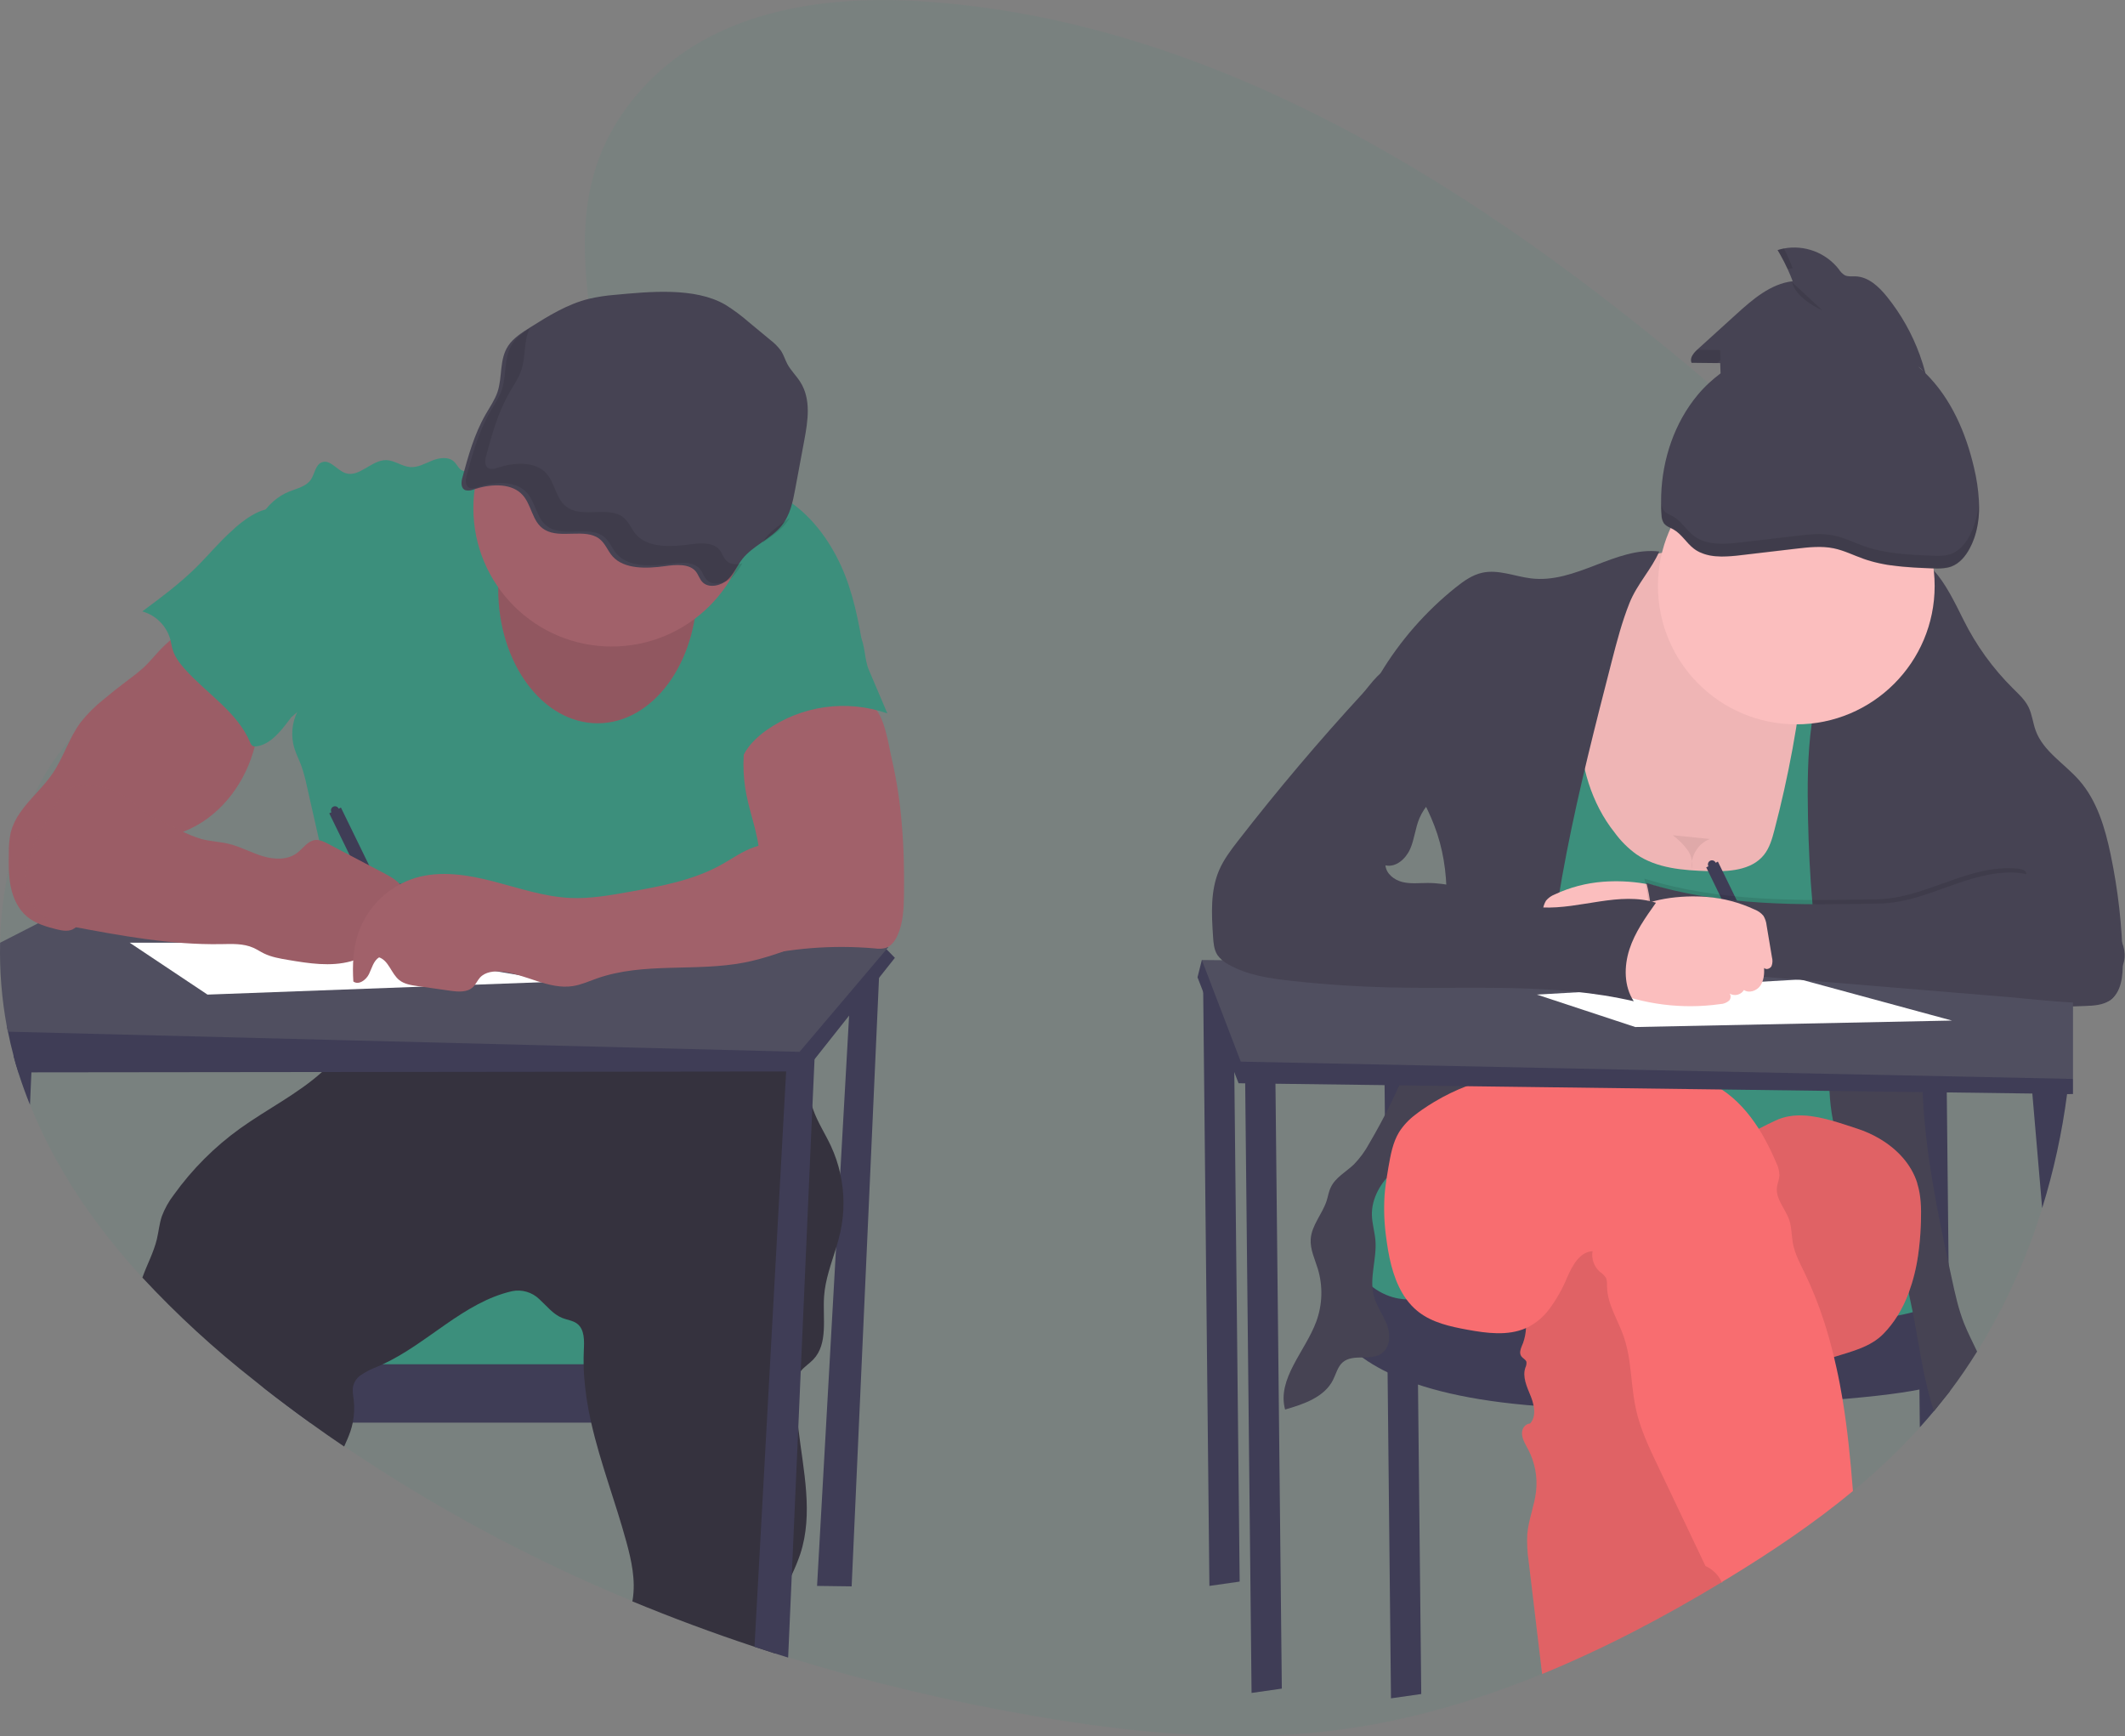 <?xml version="1.0" encoding="UTF-8" standalone="no"?> <svg xmlns="http://www.w3.org/2000/svg" xmlns:xlink="http://www.w3.org/1999/xlink" xmlns:serif="http://www.serif.com/" width="100%" height="100%" viewBox="0 0 4096 3346" xml:space="preserve" style="fill-rule:evenodd;clip-rule:evenodd;stroke-linejoin:round;stroke-miterlimit:2;"><rect x="0" y="0" width="4096" height="3346" fill="#808080" stroke="none"/> <path d="M3995.79,1939.62l-0,7.583c-0.445,43.834 -3.042,87.556 -7.792,131.167c0.023,0.263 0.023,0.528 0,0.792c-0.375,3.625 -0.792,7.208 -1.208,10.833c-0.709,6.125 -1.459,12.208 -2.292,18.333c-9.714,74.555 -25.787,148.143 -48.042,219.959c-29.815,97.043 -71.965,189.857 -125.416,276.166c-16.445,26.389 -33.959,51.931 -52.542,76.625c-9.917,13.084 -20.042,25.875 -30.5,38.459c-7.333,8.805 -14.806,17.472 -22.417,26l-4.75,5.25c-40.046,43.97 -83.214,84.993 -129.166,122.75c-75,62.166 -155.75,116.25 -237.792,166.416c-4.667,2.875 -9.375,5.709 -14.083,8.334c-0.328,0.238 -0.677,0.447 -1.042,0.625c-111.5,67.416 -227.125,128.25 -346.25,176.958c-130.417,53.458 -265.083,92.333 -403.25,109.333c-192.583,23.667 -387.5,4.417 -578.917,-28.666c-159.196,-27.354 -316.466,-64.932 -470.833,-112.5l-25.417,-7.959c-13.166,-4.194 -26.319,-8.472 -39.458,-12.833c-79.361,-26.25 -157.833,-55.417 -235.417,-87.5c-194.854,-80.255 -381.001,-180.205 -555.541,-298.292c-22.223,-14.944 -44.125,-30.222 -65.709,-45.833c-30.166,-21.722 -59.972,-44.083 -89.416,-67.083l-18.167,-14.084c-77.056,-60.338 -149.251,-126.639 -215.917,-198.291c-89.666,-97.584 -166.291,-207.667 -216.666,-333.334c-7.945,-19.75 -15.223,-39.875 -21.834,-60.375l-0.625,-2.041c-3.333,-10.417 -6.416,-20.834 -9.25,-31.667c-4.166,-15.5 -7.819,-31.194 -10.958,-47.083c-0.667,-3.042 -1.25,-6.084 -1.792,-9.167c-9.958,-53.472 -14.357,-107.831 -13.125,-162.208c1.042,-47.645 6.623,-95.082 16.667,-141.667c10.28,-48.292 26.122,-95.23 47.208,-139.875c19.056,-40.145 43.336,-77.595 72.209,-111.375c20.288,-23.617 43.105,-44.939 68.041,-63.583c45.209,-33.667 95.334,-57.125 147.292,-75.667c24.417,-8.75 49.167,-16.417 74.042,-23.542c17.625,-5.083 35.333,-9.916 52.958,-14.666l52,-14.042c33.333,-9.083 66.667,-18.417 99.5,-28.5c89.5,-27.333 177.208,-60.417 258.333,-109.75c12.834,-7.792 25.917,-16.333 39,-25.5c16.667,-11.583 33.084,-24.167 49.334,-37.75c16.416,-13.75 32.5,-28.458 47.833,-44.042c2.375,-2.416 4.708,-4.833 7.042,-7.291c12.5,-13.167 24.625,-26.959 35.875,-41.292c5.5,-7 10.833,-14.125 15.916,-21.375c7.042,-10.042 13.709,-20.25 19.875,-30.75c30.917,-52.5 50,-110.417 47.75,-171.458c-0.329,-10.058 -1.233,-20.088 -2.708,-30.042c-5.417,-36.792 -10.625,-72.708 -14.458,-107.833c-16.084,-145.292 -9.292,-277.042 99.75,-400.834c135.583,-153.875 348.375,-185.25 542.083,-172.958c560.042,35.417 1069.88,355.167 1517.92,735.833c38.75,32.889 77.027,66.223 114.833,100c9.528,8.5 19.069,17.056 28.625,25.667c70.833,63.792 140.583,129.958 205.542,200.833c5.25,5.75 10.5,11.5 15.666,17.292c3.167,3.583 6.375,7.125 9.5,10.75c20.25,22.917 39.903,46.389 58.959,70.417c51.046,63.788 96.124,132.131 134.666,204.166c59.015,113.049 98.969,235.066 118.25,361.125c7.25,45.779 12.021,91.915 14.292,138.209c0.708,13.625 1.167,27.291 1.417,40.916l-0,13.084c0.416,6.333 0.416,12.5 0.375,18.833Z" style="fill:#3c8f7c;fill-opacity:0.1;fill-rule:nonzero;"></path> <path d="M1641.58,1869.75l-66.666,1186.62l66.666,0.875l54.167,-1204.17l-54.167,16.667Z" style="fill:#3f3d56;fill-rule:nonzero;"></path> <rect x="570.75" y="2470.96" width="825" height="179.167" style="fill:#3c8f7c;"></rect> <path d="M1449.92,2629.25l-0,112.5l-852.209,0c-30.166,-21.722 -59.972,-44.083 -89.416,-67.083l-0,-45.417l941.625,0Z" style="fill:#3f3d56;fill-rule:nonzero;"></path> <path d="M1620.08,2373.21c-2.333,10.792 -5.375,21.459 -8.583,32.084c-9.458,30.708 -20.833,61 -23.042,92.916c-2.958,42.167 8.334,91.209 -20.833,121.834c-7.5,7.916 -17.292,13.833 -24,22.291c-1.033,1.327 -1.98,2.719 -2.833,4.167c-6,9.917 -6.709,22 -6.792,33.333c0.07,24.172 1.643,48.316 4.708,72.292c9.875,82.5 29.375,165.167 3.75,243.042c-4.643,13.506 -10.054,26.736 -16.208,39.625c-12.5,27.5 -26.125,54.625 -30.208,84.416c-3,22.084 -2.084,44.834 -2.25,67.292c-13.167,-4.194 -26.32,-8.472 -39.459,-12.833c-79.361,-26.25 -157.833,-55.417 -235.416,-87.5c0.208,-1.125 0.416,-2.292 0.583,-3.417c5.958,-37.083 -2.208,-75 -12.125,-111.167c-20.833,-76.625 -50.333,-152.5 -67.792,-229.666c-7.03,-30.14 -11.642,-60.793 -13.791,-91.667c-0.5,-6.917 -0.792,-13.875 -0.834,-20.833c-0.208,-9.084 0,-18.167 0.375,-27.334c0.875,-18.291 1.667,-40 -12.958,-51.125c-8.042,-6.041 -18.667,-7.083 -28.042,-10.75c-18.083,-7.041 -30.458,-23.375 -44.791,-36.458c-13.868,-13.453 -33.518,-19.228 -52.459,-15.417c-93.666,21.459 -162.5,100.917 -249.666,141.084c-3.375,1.583 -6.75,3.083 -10.167,4.5c-11.275,4.129 -22.007,9.613 -31.958,16.333c-6.991,4.853 -12.065,12.006 -14.334,20.208c-2.208,8.834 -0.291,18.084 0.792,27.167c1.754,14.769 1.12,29.724 -1.875,44.292c-1.13,5.644 -2.619,11.211 -4.458,16.666c-3.334,9.875 -7.792,19.542 -12.042,29.167c-22.222,-14.944 -44.125,-30.222 -65.708,-45.833c-30.167,-21.723 -59.973,-44.084 -89.417,-67.084l-17.875,-14.375c-77.056,-60.338 -149.251,-126.639 -215.917,-198.291c8.875,-25 21.709,-48.25 27.875,-73.875c3.5,-14.709 4.792,-30 9.625,-44.292c5.574,-14.817 13.326,-28.72 23,-41.25c35.431,-49.411 78.696,-92.704 128.084,-128.167c51.625,-37 111.25,-66.666 157.708,-108.666c18.853,-16.506 35.106,-35.765 48.208,-57.125c0.792,-1.292 1.542,-2.667 2.209,-4.167c3.626,-7.542 6.138,-15.57 7.458,-23.833c3.333,-18.667 2.833,-39.167 4.5,-57.084c56.595,9.797 114.293,11.537 171.375,5.167c66.458,-7.458 131.458,-25.917 197.917,-33.083c5,-0.584 10.041,-1.042 15.083,-1.459c21.292,-1.708 42.625,-2.083 64,-1.833c17.875,0 35.75,0.792 53.625,1.375l196.792,6.667c21.791,0.75 44.041,1.583 64.333,9.541c24.083,9.459 43.375,28.292 58.833,49c1.959,2.667 3.917,5.334 5.75,8.084c12.72,18.555 22.921,38.718 30.334,59.958c0.791,2.167 1.541,4.167 2.25,6.542c1.875,5.791 3.5,11.625 4.958,17.541c1.125,4.625 2.125,9.25 3.042,13.917c4.583,23.083 7.291,46.667 14.541,68.958c0.5,1.625 1.042,3.25 1.625,4.834c8.709,24.416 23.167,46.291 34.084,69.75c7.871,16.981 13.878,34.765 17.916,53.041c8.161,36.7 8.332,74.729 0.5,111.5Z" style="fill:#35323e;fill-rule:nonzero;"></path> <path d="M1021.92,882.083c-17.584,-14 -43.084,-3.75 -63.667,5.292c-17.258,7.622 -35.022,14.04 -53.167,19.208c-3.713,1.429 -7.739,1.846 -11.666,1.209c-8.334,-2 -11.834,-11.875 -18.042,-17.875c-10.792,-10.375 -28.458,-7.917 -42.375,-2.292c-13.917,5.625 -27.667,13.75 -42.583,12.5c-15.917,-1.25 -29.75,-13 -45.834,-13.375c-28.333,-0.667 -52.125,34.25 -78.916,25c-16.334,-5.625 -29.167,-26.875 -45.25,-20.833c-12.5,4.75 -13.625,22.041 -21.167,33.333c-8.875,13.167 -26.167,16.875 -40.958,22.708c-46.625,18.417 -77.5,70.375 -71.417,120.125c3.375,27.459 16.667,52.625 25.458,78.834c26.084,76.208 17.125,162.166 50,235.666c4.167,-3.916 6.5,-5.375 10.542,-9.25c-10.392,21.552 -12.398,46.219 -5.625,69.167c3.458,11.542 9.083,22.292 13.333,33.583c4.415,12.665 7.979,25.61 10.667,38.75l36.25,159.917c14.167,62.5 28.375,125 30.833,189c1.531,41.615 -1.656,83.269 -9.5,124.167c65.667,-10.875 125.75,-40 192.292,-39.625c24.417,-0 48.625,4.166 72.833,7.5c70.58,9.876 141.775,14.708 213.042,14.458c11.084,0.631 22.184,-0.927 32.667,-4.583c9.166,-3.917 16.666,-10.875 25.333,-15.917c16.958,-10 37.5,-12.5 57.042,-12.5c89.125,-1.625 175,31 263.541,42.5c34.959,-73.375 37.042,-161.292 10.209,-238c-7.959,-22.792 -18.667,-45 -21.834,-68.958c-1.271,-14.728 -1.605,-29.522 -1,-44.292c-0.139,-37.813 -6.952,-75.306 -20.125,-110.75c-5.166,-13.875 -11.375,-28 -10.833,-42.792c0.542,-14.791 7.833,-28.583 15,-41.666c14.542,-26.667 29.167,-53.584 49.708,-76.084c21.042,-23.25 47.375,-40.958 73.417,-58.333l64.292,-43.167c-8.792,-55.541 -20.125,-114.041 -43.667,-165.125c-23.542,-51.083 -58.75,-98.041 -106.375,-127.916c-16.057,-9.66 -32.86,-18.02 -50.25,-25c-24.333,-10.25 -49.667,-19.292 -76.042,-20.834c-30,-1.708 -59.541,6.334 -89.166,11.334c-93.25,15.708 -203,13.791 -277,-45.084Z" style="fill:#3c8f7c;fill-rule:nonzero;"></path> <path d="M1724.92,1845.92l-30.584,38.625l-57.666,72.791l-66.667,84.125l-18.625,23.5l-36.125,0l-894.542,1.042l-560.208,0.625l-25,0c-3.333,-10.417 -6.417,-20.833 -9.25,-31.667c-4.167,-15.5 -7.819,-31.194 -10.958,-47.083c-0.667,-3.042 -1.25,-6.083 -1.792,-9.167l203.25,-132.875l76.417,-0.416l233.75,-1.334l130.541,-0.75l38.792,0l87,-0.458l663.083,-3.792l33.917,-0.208l14.708,-0l38.959,-0.208l144.958,-0.834l27.833,-10.583l2.042,2.167l16.167,16.5Z" style="fill:#3f3d56;fill-rule:nonzero;"></path> <path d="M1712.42,1825.08l-3.459,4.167l-22.75,26.792l-46.833,55.291l-98.208,115.792l-870,-22.208l-656.042,-16.667c-0.667,-3.042 -1.25,-6.083 -1.792,-9.167c-9.958,-53.471 -14.357,-107.831 -13.125,-162.208l72.75,-37.25l16.667,-8.583l129.708,-66.667l113.834,-58.333l296.916,38.583l65.75,8.542l29.75,3.833l43.542,5.667l3.667,0.5l682.791,88.541l75.459,9.792l44.291,5.75l136.5,17.75l0.584,0.083Z" style="fill:#504f60;fill-rule:nonzero;"></path> <path d="M1570.75,2025.08l-0.708,16.375l-4.167,92.459l-22.417,508.333l-4.75,109.875l-12.5,282.667l-7.041,159.666l-25.417,-7.958c-13.167,-4.194 -26.319,-8.472 -39.458,-12.833l60.958,-1108.33l1.292,-23.25l26.833,-8.333l27.375,-8.667Z" style="fill:#3f3d56;fill-rule:nonzero;"></path> <path d="M62.417,2023.88l-1.875,42.792l-2.75,62.5c-7.945,-19.75 -15.223,-39.875 -21.834,-60.375l-0.625,-2.042c-3.333,-10.417 -6.416,-20.833 -9.25,-31.667l36.334,-11.208Z" style="fill:#3f3d56;fill-rule:nonzero;"></path> <ellipse cx="1152" cy="1135.54" rx="191.667" ry="258.333" style="fill:#a1616a;"></ellipse> <ellipse cx="1152" cy="1135.54" rx="191.667" ry="258.333" style="fill-opacity:0.1;"></ellipse> <circle cx="1179.08" cy="979.292" r="266.667" style="fill:#a1616a;"></circle> <path d="M1184.38,568.292c-16.281,1.298 -32.447,3.762 -48.375,7.375c-42.167,10.25 -78.625,33 -114.125,55.333c-15.917,10.042 -32.292,20.5 -42.167,35.25c-17.75,26.458 -10.875,60.125 -20.833,89.5c-5.167,15.083 -14.667,28.625 -22.708,42.667c-22.125,38.5 -33.709,80.791 -45.084,122.666c-2.333,8.667 -3,20.417 6.459,23.75c5.445,1.131 11.112,0.489 16.166,-1.833c29.875,-9.875 67.834,-12.708 90,7.333c22.167,20.042 20.292,55.584 46.667,70.834c30.208,17.625 77.375,-3.667 104.792,17.125c11.75,8.916 16,23.208 25.625,33.958c22.416,25 65.541,23.792 101.416,18.75c20.584,-2.917 45.834,-4.875 58.334,9.583c6,6.834 7.708,16.209 14.666,22.375c12.5,11.167 35.375,5.5 47.584,-5.958c12.208,-11.458 18.041,-26.958 28.208,-39.833c19.792,-25 54.583,-38.625 75,-63.334c17.083,-20.833 22.25,-46.916 26.917,-72.083l17.375,-93.292c7.041,-37.833 13.458,-79.166 -7.834,-112.5c-7.583,-12 -18.458,-22.333 -25,-34.75c-4.375,-8.333 -6.833,-17.125 -11.916,-25c-6.028,-8.203 -13.23,-15.476 -21.375,-21.583l-41.125,-34.042c-14.061,-12.307 -29.097,-23.455 -44.959,-33.333c-58.708,-34.208 -146.625,-25.208 -213.708,-18.958Z" style="fill:#464353;fill-rule:nonzero;"></path> <path d="M306.042,1255.21c-9.875,10.5 -19,21.834 -29.584,31.667c-9.31,8.28 -19.045,16.068 -29.166,23.333c-16.334,12.223 -32.306,24.875 -47.917,37.959c-16.287,12.877 -31.024,27.6 -43.917,43.875c-22.25,29.875 -32.791,67.041 -53.625,97.916c-18.416,27.375 -44.375,49 -63.083,76.167c-8.207,11.422 -14.304,24.221 -18,37.792c-2.759,13.134 -4.003,26.541 -3.708,39.958c-0.375,22 -0.709,44.25 3.791,65.792c4.5,21.541 14.375,42.708 31.292,56.833c15.708,13.125 36,19.167 55.875,24.167c10.25,2.541 21.333,4.916 31.083,0.875c7.135,-3.604 13.328,-8.827 18.084,-15.25l50.708,-58.334c33.917,-39.166 69.167,-79.166 115.708,-102.083c14.584,-7.125 29.959,-12.5 44.584,-19.417c62,-29.875 105.833,-91.041 122.833,-157.708c4.167,-16.292 6.833,-32.917 9.542,-49.542l7.333,-45.583c0.563,-2.285 0.563,-4.673 -0,-6.958c-1.148,-2.57 -2.997,-4.765 -5.333,-6.334c-35.321,-28.524 -68.391,-59.728 -98.917,-93.333c-7.25,-8 -14.042,-18.958 -22.417,-25.667c-10.5,-8.333 -9.708,-7.708 -22.333,0c-19.421,12.297 -37.178,27.043 -52.833,43.875Z" style="fill:#a1616a;fill-rule:nonzero;"></path> <path d="M652.917,1558.54c-1.243,-2.852 -4.071,-4.705 -7.182,-4.705c-4.297,0 -7.833,3.536 -7.833,7.833c-0,1.293 0.32,2.566 0.931,3.705l-4.166,2.042l124.25,254.666l22.458,-10.958l-124.25,-254.833l-4.208,2.25Z" style="fill:#3f3d56;fill-rule:nonzero;"></path> <path d="M306.042,1255.21c-9.875,10.5 -19,21.834 -29.584,31.667c-9.31,8.28 -19.045,16.068 -29.166,23.333c-16.334,12.223 -32.306,24.875 -47.917,37.959c-16.287,12.877 -31.024,27.6 -43.917,43.875c-22.25,29.875 -32.791,67.041 -53.625,97.916c-18.416,27.375 -44.375,49 -63.083,76.167c-8.207,11.422 -14.304,24.221 -18,37.792c-2.759,13.134 -4.003,26.541 -3.708,39.958c-0.375,22 -0.709,44.25 3.791,65.792c4.5,21.541 14.375,42.708 31.292,56.833c15.708,13.125 36,19.167 55.875,24.167c10.25,2.541 21.333,4.916 31.083,0.875c7.135,-3.604 13.328,-8.827 18.084,-15.25l50.708,-58.334c33.917,-39.166 69.167,-79.166 115.708,-102.083c14.584,-7.125 29.959,-12.5 44.584,-19.417c62,-29.875 105.833,-91.041 122.833,-157.708c4.167,-16.292 6.833,-32.917 9.542,-49.542l7.333,-45.583c0.563,-2.285 0.563,-4.673 -0,-6.958c-1.148,-2.57 -2.997,-4.765 -5.333,-6.334c-35.321,-28.524 -68.391,-59.728 -98.917,-93.333c-7.25,-8 -14.042,-18.958 -22.417,-25.667c-10.5,-8.333 -9.708,-7.708 -22.333,0c-19.421,12.297 -37.178,27.043 -52.833,43.875Z" style="fill-opacity:0.04;fill-rule:nonzero;"></path> <path d="M1742.46,1724.54c-0.416,26.583 -1.458,53.958 -12.5,78.208c-4.75,10.5 -12.125,20.833 -23.166,24.292c-6.682,1.543 -13.598,1.798 -20.375,0.75c-81.745,-7.185 -164.119,-0.65 -243.709,19.333c21.25,-42.5 9.042,-93.458 14.917,-140.625c1.625,-12.875 4.583,-25.542 5.708,-38.458c4.167,-45.834 -15.458,-90.334 -24.458,-135.584c-7.813,-39.169 -7.813,-79.497 0,-118.666c1.533,-10.083 4.999,-19.775 10.208,-28.542c6.103,-8.531 14.125,-15.51 23.417,-20.375c33.75,-19.208 73.542,-21.417 111.458,-18.875c25.542,1.708 76.75,-0.708 98.042,15c23.292,17.208 30.667,75 36.958,101.708c9.421,40.963 15.827,82.56 19.167,124.459c4.083,45.666 4.958,91.541 4.333,137.375Z" style="fill:#a1616a;fill-rule:nonzero;"></path> <path d="M249.917,1816.79l150,100l675,-25l-445.834,-75l-379.166,-0Z" style="fill:#fff;fill-rule:nonzero;"></path> <path d="M447.708,1022.25c-24.625,21.708 -45.5,47.292 -68.833,70.417c-32,31.75 -68.375,58.75 -104.583,85.625c26.379,7.373 46.995,28.148 54.166,54.583c1.584,6.125 2.375,12.5 4.167,18.5c4.167,14.208 13.333,26.458 23.167,37.5c42.25,47.625 101.375,82.875 126.291,141.667c0.813,2.86 2.578,5.359 5,7.083c2.027,0.897 4.28,1.159 6.459,0.75c22.541,-2.375 39.791,-20.542 54.166,-38.208c30,-37.5 56.042,-78.917 70.834,-124.667c14.791,-45.75 17.166,-96.333 1.041,-141.667c-8.041,-22.583 -20.458,-43.333 -32.791,-63.875c-10.806,-17.972 -21.584,-35.916 -32.334,-53.833c-5.625,-9.458 -12.791,-28.667 -23.833,-33.333c-23.833,-10.25 -67.625,24.166 -82.917,39.458Z" style="fill:#3c8f7c;fill-rule:nonzero;"></path> <path d="M1674.96,1291.54l35.459,83.333c-78.246,-27.34 -165.061,-15.304 -232.917,32.292c-20.208,14.458 -38.75,32.625 -47.875,55.708c-9.176,1.744 -18.58,-1.942 -24.125,-9.458c-5.333,-7.48 -8.426,-16.327 -8.917,-25.5c-3.291,-32 8.834,-63.375 20.834,-93.292c5.583,-14 11.333,-28.292 21.25,-39.667c9.916,-11.375 23.083,-18.875 36.25,-25.958c42.005,-23.231 85.999,-42.669 131.458,-58.083c19.167,-6.209 39.25,-6.084 50,11.833c12.458,21.375 8.833,46.042 18.583,68.792Z" style="fill:#3c8f7c;fill-rule:nonzero;"></path> <path d="M250.792,1541.58c8.875,7.084 16.666,15.459 25.791,22.209c9.651,6.7 19.92,12.463 30.667,17.208l41.083,19.75c12.731,6.617 26.053,12.03 39.792,16.167c17.583,4.708 36.042,5.166 53.708,9.541c22.292,5.5 42.667,16.959 64.625,23.584c21.959,6.625 47.667,7.708 66,-6.084c11.459,-8.625 20.125,-22.875 34.334,-25c9.166,-1.208 18,3.209 26.166,7.5l106.917,56.209c14.417,7.583 29.667,16 37.208,30.458c7.542,14.458 2.459,36.417 -13.416,40.167c-5.533,0.635 -11.098,0.955 -16.667,0.958c-5.5,0.667 -11.5,3.917 -12.25,9.458c-0.028,3.441 0.88,6.826 2.625,9.792c4.792,11 6.208,24.167 0.625,34.833c-5.583,10.667 -19.292,17.292 -30.25,12.5c1.875,16.125 -15.667,27.417 -31.292,31.709c-39.416,10.791 -81.208,4.166 -121.5,-2.667c-15.833,-2.667 -31.916,-5.417 -46.333,-12.5c-6.917,-3.375 -13.333,-7.708 -20.333,-10.833c-19.209,-8.542 -41.042,-7.417 -62.042,-7.042c-97.125,1.708 -193.417,-16.292 -288.917,-34.208c-17.708,-3.334 -35.916,-6.875 -51.041,-16.667c-29.167,-19 -40,-58 -35.209,-92.5c4.792,-34.5 22.292,-65.75 39.5,-96.083l22.292,-39.292c2.914,-6.019 6.993,-11.401 12,-15.833c32.792,-25.042 97.833,-5.917 125.917,16.666Z" style="fill:#a1616a;fill-rule:nonzero;"></path> <path d="M250.792,1541.58c8.875,7.084 16.666,15.459 25.791,22.209c9.651,6.7 19.92,12.463 30.667,17.208l41.083,19.75c12.731,6.617 26.053,12.03 39.792,16.167c17.583,4.708 36.042,5.166 53.708,9.541c22.292,5.5 42.667,16.959 64.625,23.584c21.959,6.625 47.667,7.708 66,-6.084c11.459,-8.625 20.125,-22.875 34.334,-25c9.166,-1.208 18,3.209 26.166,7.5l106.917,56.209c14.417,7.583 29.667,16 37.208,30.458c7.542,14.458 2.459,36.417 -13.416,40.167c-5.533,0.635 -11.098,0.955 -16.667,0.958c-5.5,0.667 -11.5,3.917 -12.25,9.458c-0.028,3.441 0.88,6.826 2.625,9.792c4.792,11 6.208,24.167 0.625,34.833c-5.583,10.667 -19.292,17.292 -30.25,12.5c1.875,16.125 -15.667,27.417 -31.292,31.709c-39.416,10.791 -81.208,4.166 -121.5,-2.667c-15.833,-2.667 -31.916,-5.417 -46.333,-12.5c-6.917,-3.375 -13.333,-7.708 -20.333,-10.833c-19.209,-8.542 -41.042,-7.417 -62.042,-7.042c-97.125,1.708 -193.417,-16.292 -288.917,-34.208c-17.708,-3.334 -35.916,-6.875 -51.041,-16.667c-29.167,-19 -40,-58 -35.209,-92.5c4.792,-34.5 22.292,-65.75 39.5,-96.083l22.292,-39.292c2.914,-6.019 6.993,-11.401 12,-15.833c32.792,-25.042 97.833,-5.917 125.917,16.666Z" style="fill-opacity:0.04;fill-rule:nonzero;"></path> <path d="M1522.71,1613.58c-21.708,10.25 -46.625,11.25 -69.291,19.125c-22.667,7.875 -41.917,22.042 -62.709,33.584c-54.166,30.25 -116.666,41.666 -178.041,52.541c-37.209,6.667 -75,13.334 -112.5,11.75c-50.75,-2.166 -99.5,-19.083 -148.667,-31.833c-49.167,-12.75 -101.625,-21.333 -150.333,-7c-51.546,15.695 -92.612,55.103 -110.417,105.958c-10.208,29.959 -11.625,62.25 -9.667,93.834c10.25,7.541 24.584,-2.917 30.167,-14.375c5.583,-11.459 8.625,-25.5 19.458,-32.167c18.792,6.375 23.375,31.417 38.875,43.792c9.667,7.75 22.584,9.791 34.875,11.541l63.334,9c15.25,2.167 32.958,3.625 44,-7.125c5.375,-5.208 8.333,-12.5 13.25,-18.083c10.083,-11.167 26.916,-13.083 41.916,-11.583c46.834,4.666 90.75,35.041 137.25,27.833c16,-2.458 30.875,-9.292 46.125,-14.667c90.375,-31.916 190.792,-12.5 284.834,-30.791c35.875,-6.959 70.416,-19.292 104.541,-32.292c18.542,-7.042 37.292,-14.417 53.125,-26.333c30.46,-23.421 46.793,-60.957 43.167,-99.209c-3.487,-28.699 -17.819,-55.007 -40.042,-73.5c-7.333,-6.25 -16.958,-18.208 -25.75,-22.125c-16.791,-7.375 -33.25,5.417 -47.5,12.125Z" style="fill:#a1616a;fill-rule:nonzero;"></path> <g opacity="0.1"> <path d="M1400.96,1081.29c-6.958,-6.167 -8.666,-15.542 -14.666,-22.375c-12.5,-14.459 -37.75,-12.5 -58.334,-9.584c-35.875,5.042 -79.166,6.209 -101.416,-18.75c-9.625,-10.75 -13.875,-25 -25.625,-33.958c-27.417,-20.833 -74.584,0.5 -104.792,-17.125c-26.375,-15.375 -24.667,-51.042 -46.667,-70.833c-22,-19.792 -60.125,-17.209 -90,-7.334c-5.054,2.322 -10.721,2.965 -16.166,1.834c-9.459,-3.334 -8.792,-15.084 -6.459,-23.75c11.375,-41.875 22.959,-84.167 45.084,-122.667c8.041,-14.042 17.541,-27.583 22.708,-42.667c9.042,-26.416 4.417,-56.291 16.292,-81.291c-12.75,8.333 -25,17.416 -32.875,29.166c-17.75,26.459 -10.875,60.125 -20.834,89.5c-5.166,15.084 -14.666,28.625 -22.708,42.667c-22.125,38.5 -33.708,80.792 -45.083,122.667c-2.334,8.666 -3,20.416 6.458,23.75c5.446,1.131 11.113,0.488 16.167,-1.834c29.875,-9.875 67.833,-12.708 90,7.334c22.166,20.041 20.291,55.583 46.666,70.833c30.209,17.625 77.375,-3.667 104.792,17.125c11.75,8.917 16,23.208 25.625,33.958c22.417,25 65.542,23.792 101.417,18.75c20.583,-2.916 45.833,-4.875 58.333,9.584c6,6.833 7.708,16.208 14.667,22.375c12.5,11.166 35.375,5.5 47.583,-5.959c7.828,-8.151 14.527,-17.316 19.917,-27.25c-10.834,3.292 -22.375,2.792 -30.084,-4.166Z" style="fill-rule:nonzero;"></path> <path d="M1476.88,1035.46c-2.684,3.457 -5.174,7.06 -7.458,10.792c16,-11.417 32.958,-22.083 44.916,-36.625c3.104,-3.763 5.892,-7.777 8.334,-12c-16.625,11.917 -33.959,22.875 -45.792,37.833Z" style="fill-rule:nonzero;"></path> </g> <path d="M2318.67,1860.54l12.5,1195.83l58.333,-8.333l-12.5,-1187.5l-58.333,-0Z" style="fill:#3f3d56;fill-rule:nonzero;"></path> <path d="M2668.67,2077.21l12.5,1195.83l58.333,-8.334l-12.5,-1187.5l-58.333,0Z" style="fill:#3f3d56;fill-rule:nonzero;"></path> <path d="M3758.38,2681.29l-0.25,-22.959l0,-13.666l-2.208,-210.334l-3.459,-328.833l-0.583,-28.375l-58.333,0l0.291,27.333l1.834,176.125l0.791,76.25l0.667,61.75l1.083,106.75l0.667,62.959l0,6.666l0.875,82.75l0.75,72.959l4.75,-5.25c7.639,-8.528 15.111,-17.195 22.417,-26l30.708,-38.125Z" style="fill:#3f3d56;fill-rule:nonzero;"></path> <path d="M2604.08,2270.96l-33.333,49.834l33.333,227.041l283.334,77.542l458.333,0l275,16.625l131,-89.667l-22.667,-154l-100,-127.375l-1025,0Z" style="fill:#3c8f7c;fill-rule:nonzero;"></path> <path d="M2570.75,2320.79l-16.667,138.416c0,0 -87.5,271.375 616.667,254.75c704.167,-16.625 583.333,-72 583.333,-72l-4.166,-160.583c-0,0 24.541,76 -333.334,65.708c-357.875,-10.291 -691.666,-43.541 -691.666,-43.541c-0,-0 -125,22.125 -154.167,-182.75Z" style="fill:#3f3d56;fill-rule:nonzero;"></path> <path d="M3157.42,1080.12c-40.167,18.292 -70.584,53.75 -90.959,92.958c-20.375,39.209 -31.833,82.25 -43.125,125c-11.916,45.084 -23.875,90.292 -30.041,136.5c-11,82.167 -2.75,168.542 35,242.334c37.75,73.791 107.5,133.333 189.166,147.541c31.542,5.542 63.959,4.417 95.834,1.125c57.613,-6.101 114.367,-18.609 169.208,-37.291c57.292,-19.375 116.917,-49.209 142.417,-104.167c14.791,-31.875 16.041,-68.208 15.333,-103.292c-1.966,-95.62 -16.408,-190.576 -42.958,-282.458c-7.709,-26.667 -16.667,-53.542 -33,-76c-16.334,-22.458 -38.667,-38.917 -61.459,-54.167c-97.458,-65.625 -225.541,-142.583 -345.416,-88.083Z" style="fill:#fbbebe;fill-rule:nonzero;"></path> <path d="M3157.42,1080.12c-40.167,18.292 -70.584,53.75 -90.959,92.958c-20.375,39.209 -31.833,82.25 -43.125,125c-11.916,45.084 -23.875,90.292 -30.041,136.5c-11,82.167 -2.75,168.542 35,242.334c37.75,73.791 107.5,133.333 189.166,147.541c31.542,5.542 63.959,4.417 95.834,1.125c57.613,-6.101 114.367,-18.609 169.208,-37.291c57.292,-19.375 116.917,-49.209 142.417,-104.167c14.791,-31.875 16.041,-68.208 15.333,-103.292c-1.966,-95.62 -16.408,-190.576 -42.958,-282.458c-7.709,-26.667 -16.667,-53.542 -33,-76c-16.334,-22.458 -38.667,-38.917 -61.459,-54.167c-97.458,-65.625 -225.541,-142.583 -345.416,-88.083Z" style="fill-opacity:0.05;fill-rule:nonzero;"></path> <path d="M3112.29,1604.58c11.626,15.981 25.686,30.04 41.666,41.667c39.667,27.417 90.584,31.125 138.75,32.625c38.667,1.167 83,-1.042 107.25,-31.208c10.917,-13.584 15.834,-30.917 20.25,-47.792c27.256,-103.621 46.617,-209.16 57.917,-315.708l110.333,0.375c47.75,204.458 43.834,417 39.667,626.958l-6.042,306.167l-71.083,-7.542c-168.792,-17.875 -337.833,-35.75 -507.542,-38.833c-99.436,-1.829 -198.9,1.453 -298,9.833l154.792,-460.25c20.083,-59.833 40.375,-120.458 45.083,-183.333c6.792,-91.209 -18.791,-187.5 16.667,-271.875c2.833,-6.792 6.417,-13.834 12.875,-17.375c6.458,-3.542 14.625,-2.667 22.042,-1.709c14,1.875 56.791,0 66.958,8.959c15,13 5.083,14.958 -0.208,35.916c-9.459,37.5 -18.417,72.209 -18.292,111.292c0.125,70.958 22.125,145.875 66.917,201.833Z" style="fill:#3c8f7c;fill-rule:nonzero;"></path> <path d="M3758.38,2681.29c18.583,-24.667 36.097,-50.209 52.542,-76.625c-8.334,-17.834 -17.5,-35.25 -24.792,-53.459c-11.167,-27.916 -17.583,-57.5 -23.917,-86.875c-2.166,-10 -4.319,-20 -6.458,-30c-23.333,-108.791 -45.25,-219.125 -49.792,-329.416c-0.416,-9.167 -0.68,-18.334 -0.791,-27.5l-0,-34.25c0.5,-25 2.083,-50.209 4.958,-75.292c0.542,-4.917 1.167,-9.833 1.833,-14.75c0,-1.083 0.25,-2.125 0.417,-3.208l283.333,-10.334l23.834,-0.875c16.375,-0.583 33.708,-1.5 47.208,-10.791c22.708,-15.584 25.375,-47.542 25,-75c-1.379,-69.402 -9.247,-138.523 -23.5,-206.459c-10.75,-51.083 -26.083,-103.291 -60.5,-142.541c-28.25,-32.25 -69.167,-55.709 -83.875,-95.834c-5.458,-14.916 -6.833,-31.291 -13.917,-45.541c-7.083,-14.25 -18.791,-24.709 -29.833,-35.709c-38.86,-38.506 -71.099,-83.162 -95.417,-132.166c-16.875,-34 -35.166,-71.5 -57.208,-95c-1.083,-1.209 -2.167,-2.334 -3.292,-3.417c-18.75,-18.542 -40.208,-26.667 -65.625,-14.042c-4.57,2.294 -8.921,4.999 -13,8.084c-9.058,6.921 -17.342,14.8 -24.708,23.5c-25.674,29.52 -48.199,61.638 -67.208,95.833c-13.366,24.075 -24.845,49.15 -34.334,75c-7.489,20.423 -13.682,41.297 -18.541,62.5c-3.584,15.708 -6.417,31.583 -8.667,47.5c-8.333,59.833 -8.333,120.833 -7.167,181.417c1.25,55.666 3.709,111.458 8.75,166.916c1.25,13.417 2.639,26.82 4.167,40.209c3.056,26.472 6.833,52.861 11.333,79.166c1.792,10.042 3.625,20.084 5.667,30.084c0.5,2.666 1.042,5.333 1.583,7.958l0.25,1.125c5.504,23.244 9.774,46.763 12.792,70.458c0.333,2.973 0.583,5.931 0.75,8.875c0.701,13.62 0.59,27.269 -0.333,40.875c-0.959,16.084 -2.459,32.125 -3.209,48.209c0,2.833 0,5.625 -0.291,8.333c-0.209,8.125 -0,16.25 -0,24.375c0.845,19.438 3.157,38.785 6.916,57.875c7.028,35.508 19.168,69.81 36.042,101.833c1.583,3 3.208,5.959 4.833,8.875c21.125,37.75 47.792,72.375 67.334,111c16.856,34.758 29.448,71.427 37.5,109.209c2.777,12.472 5.416,24.972 7.916,37.5c3.875,20 7.334,40.166 10.875,60.333c0.334,2 0.709,4.167 1.084,6c4.708,26.75 9.666,53.375 16.041,79.5c3.709,15.208 7.875,30.208 12.75,44.958l30.667,-38.416Z" style="fill:#464353;fill-rule:nonzero;"></path> <path d="M3702.71,2352.88c0,3.75 -0.25,7.5 -0.416,11.292c-0.744,18.282 -2.427,36.515 -5.042,54.625c-3.453,24.719 -9.5,49.006 -18.042,72.458c-5.662,15.421 -12.865,30.233 -21.5,44.208c-7.658,12.41 -16.626,23.963 -26.75,34.459c-25,26 -61,34.291 -95.833,45.25c-16.027,4.64 -31.516,10.967 -46.208,18.875c-2.625,1.458 -5.209,3.041 -7.709,4.708l-43.583,28.875c-13.583,8.958 -27.458,18.25 -36.792,31.542c-1.529,2.261 -2.92,4.613 -4.166,7.041c-5.898,12.236 -10.211,25.173 -12.834,38.5c-22.666,94.417 -45.375,188.917 -60.916,284.75c-1.042,6.334 -2.042,12.709 -3.125,19.084l-0.375,2c-0.188,-0.474 -0.411,-0.934 -0.667,-1.375c-111.5,67.416 -227.125,128.25 -346.25,176.958l-25.875,-216.667c-2.697,-17.613 -3.59,-35.455 -2.667,-53.25c2.459,-28.041 13.875,-54.625 16.959,-82.583c2.92,-27.368 -2.253,-55 -14.875,-79.458c-4.917,-9.5 -11.084,-18.834 -12.209,-29.459c-1.125,-10.625 5,-20.333 15.667,-21.416c8.333,-9.25 9,-21.875 6.542,-34.375c-1.306,-6.526 -3.26,-12.905 -5.834,-19.042c-7.083,-17.417 -16.041,-36.375 -9.958,-54.167c1.609,-3.224 2.328,-6.821 2.083,-10.416c0.044,-0.22 0.044,-0.447 0,-0.667c-1.416,-4.667 -6.958,-6.708 -9.833,-10.667c-5.417,-7.375 0,-17.416 3.333,-25.916c3.242,-9.134 5.123,-18.695 5.584,-28.375c0.458,-5.375 0.791,-10.792 1.375,-16.125c0.811,-7.218 2.106,-14.373 3.875,-21.417c10.119,-39.903 34.473,-74.768 68.458,-98c16.208,-10.917 34.25,-18.875 50.792,-29.167c16.945,-11.423 33.119,-23.95 48.416,-37.5c36.695,-30.555 74.848,-59.361 114.459,-86.416c42.592,-29.089 86.711,-55.877 132.166,-80.25c9.723,-5.25 19.445,-10.361 29.167,-15.334c10.583,-5.555 21.236,-10.819 31.958,-15.791c34.334,-16.375 73.292,-10.25 111.25,0.666c15.917,4.542 31.625,9.959 46.792,14.875c14.811,4.815 29.06,11.214 42.5,19.084c33.625,19.75 61.417,48.916 72.958,85.75c0.019,0.235 0.019,0.472 0,0.708c7.334,23.083 7.792,47.833 7.125,72.125Z" style="fill:#f86d70;fill-rule:nonzero;"></path> <path d="M3702.71,2352.88c0,3.75 -0.25,7.5 -0.416,11.292c-0.744,18.282 -2.427,36.515 -5.042,54.625c-3.453,24.719 -9.5,49.006 -18.042,72.458c-5.662,15.421 -12.865,30.233 -21.5,44.208c-7.658,12.41 -16.626,23.963 -26.75,34.459c-25,26 -61,34.291 -95.833,45.25c-16.027,4.64 -31.516,10.967 -46.208,18.875c-2.625,1.458 -5.209,3.041 -7.709,4.708l-43.583,28.875c-13.583,8.958 -27.458,18.25 -36.792,31.542c-1.529,2.261 -2.92,4.613 -4.166,7.041c-5.898,12.236 -10.211,25.173 -12.834,38.5c-22.666,94.417 -45.375,188.917 -60.916,284.75c-1.042,6.334 -2.042,12.709 -3.125,19.084l-0.375,2c-0.188,-0.474 -0.411,-0.934 -0.667,-1.375c-111.5,67.416 -227.125,128.25 -346.25,176.958l-25.875,-216.667c-2.697,-17.613 -3.59,-35.455 -2.667,-53.25c2.459,-28.041 13.875,-54.625 16.959,-82.583c2.92,-27.368 -2.253,-55 -14.875,-79.458c-4.917,-9.5 -11.084,-18.834 -12.209,-29.459c-1.125,-10.625 5,-20.333 15.667,-21.416c8.333,-9.25 9,-21.875 6.542,-34.375c-1.306,-6.526 -3.26,-12.905 -5.834,-19.042c-7.083,-17.417 -16.041,-36.375 -9.958,-54.167c1.609,-3.224 2.328,-6.821 2.083,-10.416c0.044,-0.22 0.044,-0.447 0,-0.667c-1.416,-4.667 -6.958,-6.708 -9.833,-10.667c-5.417,-7.375 0,-17.416 3.333,-25.916c3.242,-9.134 5.123,-18.695 5.584,-28.375c0.458,-5.375 0.791,-10.792 1.375,-16.125c0.811,-7.218 2.106,-14.373 3.875,-21.417c10.119,-39.903 34.473,-74.768 68.458,-98c16.208,-10.917 34.25,-18.875 50.792,-29.167c16.945,-11.423 33.119,-23.95 48.416,-37.5c36.695,-30.555 74.848,-59.361 114.459,-86.416c42.592,-29.089 86.711,-55.877 132.166,-80.25c9.723,-5.25 19.445,-10.361 29.167,-15.334c10.583,-5.555 21.236,-10.819 31.958,-15.791c34.334,-16.375 73.292,-10.25 111.25,0.666c15.917,4.542 31.625,9.959 46.792,14.875c14.811,4.815 29.06,11.214 42.5,19.084c33.625,19.75 61.417,48.916 72.958,85.75c0.019,0.235 0.019,0.472 0,0.708c7.334,23.083 7.792,47.833 7.125,72.125Z" style="fill-opacity:0.1;fill-rule:nonzero;"></path> <path d="M3307.08,1662.71c-1.242,-2.851 -4.07,-4.704 -7.181,-4.704c-4.297,-0 -7.833,3.536 -7.833,7.833c-0,1.293 0.32,2.566 0.931,3.705l-4.167,2.041l124.25,254.667l22.459,-10.958l-124.25,-254.834l-4.209,2.25Z" style="fill:#3f3d56;fill-rule:nonzero;"></path> <circle cx="3462.42" cy="1129.29" r="266.667" style="fill:#fbbebe;"></circle> <path d="M3814.38,964.208c-1.248,-21.198 -4.399,-42.241 -9.417,-62.875c-15.666,-67.375 -44.291,-133.708 -93.583,-182.083c-3.038,-11.827 -6.667,-23.495 -10.875,-34.958c-0.079,-0.284 -0.176,-0.563 -0.292,-0.834c-14.703,-40.383 -35.961,-78.069 -62.916,-111.541c-15.625,-19.417 -35.875,-38.584 -60.792,-39.334c-7,-0.25 -14.417,0.959 -20.833,-2.25c-4.719,-3.051 -8.692,-7.123 -11.625,-11.916c-25.112,-31.733 -65.893,-46.993 -105.667,-39.542l-2.583,0.542c-1.459,0.291 -2.917,0.625 -4.167,1c-1.25,0.375 -3.5,1 -5.25,1.541c1.917,3.167 3.792,6.375 5.625,9.625c4.944,8.806 9.528,17.806 13.75,27c3.5,7.667 6.736,15.459 9.708,23.375c-42.666,4.875 -77.416,35.167 -109.166,64l-74.75,67.834c-0.136,0.114 -0.261,0.239 -0.375,0.375l-2.167,2.083c-0.542,0.542 -1.083,1.083 -1.583,1.667c-0.202,0.173 -0.384,0.369 -0.542,0.583c-0.625,0.667 -1.208,1.375 -1.792,2.083c-1.04,1.313 -1.973,2.706 -2.791,4.167c-0.409,0.625 -0.771,1.28 -1.084,1.958c-0.114,0.2 -0.212,0.409 -0.291,0.625c-0.272,0.569 -0.509,1.153 -0.709,1.75c-0.018,0.083 -0.018,0.168 0,0.25c-0.116,0.342 -0.214,0.69 -0.291,1.042c-0.851,2.931 -0.599,6.075 0.708,8.833l49.292,0.542l5.791,0c0.25,6.583 0.459,13.208 0.709,19.792c-7.821,5.854 -15.332,12.113 -22.5,18.75c-7.817,7.235 -15.152,14.974 -21.959,23.166c-44.458,53.709 -67.666,123.084 -70,192.917l0,25.5c0,4.167 0.375,8.333 0.709,12.5c0.021,5.427 1.457,10.756 4.166,15.458c0.356,0.526 0.745,1.027 1.167,1.5c2.5,2.714 5.499,4.921 8.833,6.5l3.584,1.75c1.791,0.875 3.5,1.709 5.166,2.667c15.709,8.875 25,26 39.292,37c0.833,0.625 1.667,1.25 2.5,1.792l1.875,1.25l1.167,0.75l1.583,0.916c1.038,0.627 2.109,1.197 3.208,1.709l2,1l0.334,-0c1.666,0.75 3.333,1.458 5.041,2.083l2.375,0.833l0.709,0.25c0.666,0.209 1.375,0.459 2.083,0.625c1.417,0.417 2.806,0.792 4.167,1.125l4.166,0.917c1.625,0.292 3.292,0.583 4.959,0.792l2.458,0.333l2.5,0.25c3.972,0.361 7.972,0.569 12,0.625c12.64,-0.078 25.262,-0.955 37.792,-2.625l106.333,-12.5c24.125,-2.792 48.75,-5.583 72.542,-0.667c20.166,4.167 38.75,13.75 58.333,20.542c4.417,1.542 8.833,2.958 13.292,4.167c1.625,0.458 3.291,0.958 4.958,1.375l2.292,0.583l5.333,1.292c1.917,0.458 3.833,0.916 5.75,1.291c2.708,0.584 5.375,1.084 8.083,1.584c1.834,0.375 3.709,0.666 5.584,1l0.375,-0l5.333,0.833l1.292,-0l3.958,0.542c1.917,0.291 3.833,0.541 5.792,0.75c4.25,0.527 8.5,0.986 12.75,1.375c6.875,0.666 13.791,1.166 20.833,1.583l6.917,0.417l6.916,0.333l20.834,0.917l3.833,-0c8.661,0.603 17.363,0.156 25.917,-1.334c1.5,-0.291 2.958,-0.625 4.416,-1.041c1.459,-0.417 2.667,-0.834 4.167,-1.334c15.625,-6 27.042,-19.791 34.958,-34.541c1.667,-3.125 3.209,-6.25 4.625,-9.459c1.417,-3.208 2.709,-6.458 3.875,-9.708c1.459,-4.167 2.709,-8.125 3.792,-12.292c0.333,-1.125 0.625,-2.25 0.875,-3.416c0.25,-1.167 0.833,-3.459 1.167,-5.209c1.041,-4.791 1.833,-9.625 2.416,-14.5c0,-1.541 0.375,-3.125 0.542,-4.666c0.375,-4.167 0.667,-8.042 0.833,-12.125l0,-9.334c-0.041,-3.375 -0.333,-7.833 -0.333,-12.125Zm-106.833,-248.75c-3.375,-3.166 -6.834,-6.208 -10.334,-9.083c3.895,2.458 7.369,5.525 10.292,9.083l0.042,0Z" style="fill:#464353;fill-rule:nonzero;"></path> <path d="M2950.62,1114.62c-31.375,-3.875 -62.5,-17.625 -93.458,-10.875c-19.375,4.167 -36.042,16.208 -51.542,28.583c-57.681,46.232 -106.73,102.306 -144.875,165.625c-6.468,9.467 -11.013,20.114 -13.375,31.334c-2,13 1.542,26.208 5.75,38.666c28.5,84.209 89.458,154.542 117.208,239c29.167,88.834 19.042,185.917 -2.458,276.917c-26.651,112.34 -69.965,220.063 -128.5,319.583c-7.948,14.799 -17.903,28.428 -29.583,40.5c-15.167,14.584 -35.542,25 -44.542,44.084c-4.167,8.333 -5.375,17.833 -8.333,26.75c-8.334,25 -28.5,46.416 -30.459,72.791c-1.458,20.125 8.084,39.167 13.875,58.334c9.766,32.923 8.729,68.125 -2.958,100.416c-21.125,57.917 -76.375,110.584 -60.333,170.125c35.791,-10.291 75.458,-23.666 92.333,-56.875c5.958,-11.75 8.917,-25.75 18.958,-34.333c20.042,-17.042 54.167,-1.625 75.459,-17.292c16.083,-11.916 16.666,-36.333 9.5,-55.083c-7.167,-18.75 -19.5,-35.25 -25,-54.542c-9.584,-34.791 5.75,-71.583 2.916,-107.541c-1.333,-16.667 -6.458,-32.625 -6.833,-49.209c-0.708,-32.208 17.125,-62.5 40.833,-84.375c23.709,-21.875 53,-36.375 81.834,-50.666l109,-54.167c39.541,-19.583 82.875,-43.458 95.833,-85.625c4.917,-15.792 4.958,-32.625 5.208,-49.125c3.709,-252.125 66.875,-499.167 129.667,-743.375c9.75,-37.833 19.667,-75.833 34.167,-112.167c14.5,-36.333 42.875,-65.5 57.333,-99.25c-83.875,-9.833 -160.5,62.709 -247.625,51.792Z" style="fill:#464353;fill-rule:nonzero;"></path> <path d="M3551.5,2696.33c9.625,58.334 15.5,117.917 20.083,177.209c-75,62.166 -155.75,116.25 -237.791,166.416c-4.667,2.875 -9.375,5.709 -14.084,8.334l-0.375,2c-0.188,-0.474 -0.411,-0.934 -0.666,-1.375c-6.364,-13.75 -17.5,-24.738 -31.334,-30.917c-30.75,-64.583 -61.472,-129.167 -92.166,-193.75c-16.667,-34.875 -33.334,-70.083 -41.667,-107.708c0,-0.792 -0.375,-1.625 -0.5,-2.417c-6.333,-29.167 -7.792,-59.458 -12,-89c-2.132,-16.92 -5.943,-33.585 -11.375,-49.75c-5,-14.375 -11.875,-28.333 -17.958,-42.375c-7.5,-17.333 -13.792,-34.875 -14.084,-53.583c0,-5.959 0.375,-12.5 -2.541,-17.5c-3.118,-4.305 -6.969,-8.028 -11.375,-11c-11.169,-9.904 -16.469,-24.903 -14,-39.625c-25,1.291 -39.084,28.166 -49.125,50.958c-9.13,22.291 -21.119,43.301 -35.667,62.5c-10.604,13.714 -24.088,24.937 -39.5,32.875c-1.375,0.667 -2.75,1.333 -4.167,1.917c-34.791,15.333 -75.416,9.916 -113.125,3c-32.958,-6.042 -67.041,-13.542 -93.541,-34.042l-2.834,-2.25c-7.844,-6.519 -14.843,-13.994 -20.833,-22.25c-22.208,-30.333 -32.042,-70.292 -37.5,-108.333c-0.5,-3.584 -1,-7.167 -1.458,-10.75c-3.789,-26.88 -4.836,-54.075 -3.125,-81.167c0.5,-6.667 1.208,-13.333 2.083,-19.958c0.583,-4.167 1.208,-8.667 1.917,-13c-0.021,-0.125 -0.021,-0.251 -0,-0.375c1.083,-6.875 2.25,-13.792 3.416,-20.834c4.167,-23.625 8.334,-47.875 20.834,-68.208c8.225,-12.652 18.605,-23.764 30.666,-32.833c4.5,-3.542 9.125,-6.917 13.792,-10.167c7.583,-5.25 15.375,-10.25 23.292,-14.958c19.917,-11.922 40.828,-22.099 62.5,-30.417c5.166,-2 10.416,-3.875 15.666,-5.667c20.407,-7.258 42.373,-8.998 63.667,-5.041c18.871,2.731 37.94,3.846 57,3.333c48.875,-0.958 97.958,-10.292 146.75,-16.333c67.75,-8.334 140.542,-9.334 199.625,25c2.833,1.625 5.583,3.333 8.333,5.125c29.167,19.083 52.667,45.833 71.625,75.708c4.167,6.292 7.792,12.75 11.375,19.292c8.26,15.016 15.729,30.453 22.375,46.25c3.934,7.756 6.056,16.304 6.209,25c-0.097,1.653 -0.32,3.297 -0.667,4.916c-1.125,5.917 -3.375,11.667 -4.167,17.667c-2.625,22.708 16.667,41.667 23.875,63.292c4.667,14.083 4.167,29.166 6.792,44c3.792,20.833 14,39.583 23.167,58.333c14.485,30.182 26.876,61.325 37.083,93.208c7.25,22.209 13.458,44.75 18.917,67.5c1.777,7.306 3.458,14.625 5.041,21.959c4.542,20.166 8.25,39.916 11.542,59.791Z" style="fill:#f86d70;fill-rule:nonzero;"></path> <path d="M3995.75,2079.29l0,29.166l-5.375,-0.083l-6,-0.083l-67,-0.834l-165.083,-2.166l-46.334,-0.584l-12,-0.166l-69.541,-0.875l-98,-1.292l-207.917,-2.708l-360.792,-4.667l-130.208,-1.667l-52.25,-0.666l-48.083,-0.625l-29.959,-0.417l-28.375,-0.375l-210.375,-2.708l-58.333,-0.75l-12.708,-0.167l-8.25,-21.292l-59.959,-154.625l-10.958,-28.25l8.333,-33.333l37.5,25l23.084,2.875l380.041,47.25l71.334,8.875l151.25,18.833l148.166,18.417l58.084,7.208l343.708,42.75l96.042,11.959l79.5,9.875l282.666,35.166l7.792,0.959Z" style="fill:#3f3d56;fill-rule:nonzero;"></path> <path d="M2316.58,1850.12l75,195.833l1604.17,33.334l0,-212.5l-1679.17,-16.667Z" style="fill:#504f60;fill-rule:nonzero;"></path> <path d="M2399.92,2066.79l12.5,1195.83l58.333,-8.333l-12.5,-1187.5l-58.333,-0Z" style="fill:#3f3d56;fill-rule:nonzero;"></path> <path d="M3990.38,2108.33l-6,0c-9.714,74.555 -25.787,148.143 -48.042,219.959l-18.958,-220.834l-0.792,-9.416l70.084,-8.084l2.333,-0.25l1.375,18.625Z" style="fill:#3f3d56;fill-rule:nonzero;"></path> <path d="M3762.42,1966.79l-610.417,12.5l-189.583,-62.5l508.333,-29.167l291.667,79.167Z" style="fill:#fff;fill-rule:nonzero;"></path> <path d="M2996.71,1723.79c-6.471,2.482 -12.207,6.569 -16.666,11.875c-3.488,5.748 -5.612,12.22 -6.209,18.916l-10.25,61.125c-1.563,5.591 -1.285,11.538 0.792,16.959c2.667,5.125 10.417,7.791 14.292,3.541c-0.5,11.959 0.541,24.709 7.5,34.459c6.958,9.75 21.541,14.875 31.375,8.083c3.693,6.019 10.268,9.698 17.33,9.698c4.881,0 9.602,-1.757 13.295,-4.948c-5.917,2 -6.334,11.042 -2.125,15.625c4.711,4.159 10.72,6.559 17,6.792c73.214,10.32 147.873,0.926 216.25,-27.209c6.458,-2.666 -10.542,-82.291 -12.25,-90.458c-4.167,-19.208 -6.25,-42.667 -22.459,-55.583c-38.75,-30.917 -107.583,-37 -154.791,-33.334c-32.254,2.44 -63.797,10.728 -93.084,24.459Z" style="fill:#fbbebe;fill-rule:nonzero;"></path> <path d="M3617.79,1733.04c-150.709,2.875 -304.542,5.333 -448.375,-39.792c13.738,53.238 12.787,109.218 -2.75,161.958l704.666,58.334c29.875,2.458 153.75,16.458 182.875,9.416c29.125,-7.041 -244.375,-97.125 -233.333,-125c30.375,-76.791 132.125,-121.791 58.833,-124.666c-92.5,-3.667 -168.708,58 -261.916,59.75Z" style="fill-opacity:0.1;fill-rule:nonzero;"></path> <path d="M3621.96,1741.38c-150.708,2.875 -304.541,5.333 -448.375,-39.792c13.739,53.238 12.788,109.218 -2.75,161.959l704.667,58.333c29.875,2.458 153.75,16.667 182.875,9.417c29.125,-7.25 22.292,-42.959 33.333,-70.834c30.375,-76.791 -134.541,-175.958 -207.833,-178.833c-92.5,-3.667 -168.708,58 -261.917,59.75Z" style="fill:#464353;fill-rule:nonzero;"></path> <path d="M3382.33,1752.96c6.474,2.478 12.211,6.565 16.667,11.875c3.482,5.754 5.619,12.221 6.25,18.917l10.25,61.125c1.543,5.593 1.265,11.534 -0.792,16.958c-2.666,5.125 -10.458,7.792 -14.291,3.542c0.458,11.958 -0.542,24.708 -7.5,34.458c-6.959,9.75 -21.542,14.875 -31.417,8.084c-3.694,6.019 -10.268,9.698 -17.33,9.698c-4.881,0 -9.602,-1.757 -13.295,-4.948c5.917,2 6.375,11.041 2.167,15.625c-4.728,4.158 -10.75,6.558 -17.042,6.791c-73.201,10.321 -147.847,0.927 -216.208,-27.208c-6.459,-2.667 10.5,-82.292 12.25,-90.458c4.166,-19.209 6.25,-42.667 22.458,-55.584c38.708,-30.916 107.583,-37 154.792,-33.333c32.239,2.445 63.767,10.733 93.041,24.458Z" style="fill:#fbbebe;fill-rule:nonzero;"></path> <path d="M2386.5,1620.25c-13.833,17.833 -27.708,36.042 -36.625,56.833c-17.042,39.667 -14.542,84.584 -11.708,127.667c0.791,12.5 1.791,25.25 8.333,35.625c5.655,7.837 13.116,14.198 21.75,18.542c36.083,20.5 78.333,26.625 119.583,31.208c63.167,7 126.556,11.264 190.167,12.792c157.583,3.833 317.583,-9.042 471.083,26.666c-19,-28.875 -18.958,-67.083 -8.333,-100c10.625,-32.916 31.083,-61.583 51.125,-89.791c-70.25,-22.25 -145.583,12.5 -219.167,9.041c-75.541,-3.541 -145.458,-47.208 -221.083,-47.166c-16.25,-0 -32.792,2.041 -48.583,-1.875c-15.792,-3.917 -31.084,-15.834 -32.542,-32.042c20.167,4.542 39.292,-12.708 47.625,-31.625c8.333,-18.917 9.833,-40.292 17.917,-59.333c20.125,-47.375 74.5,-69.334 108.333,-108.334c5.333,-6.166 10.375,-13.458 10.208,-21.625c-0.794,-6.917 -3.705,-13.423 -8.333,-18.625c-28.125,-37.5 -70.5,-58.333 -105.708,-87.5c-12.25,-10.166 -36.959,-48.5 -50.709,-52.041c-25.5,-6.542 -47.125,30.291 -63.708,48.25c-83.722,90.972 -163.597,185.416 -239.625,283.333Z" style="fill:#464353;fill-rule:nonzero;"></path> <path d="M3224.33,1609.67c10.561,7.832 19.948,17.135 27.875,27.625c7.982,10.646 11.143,24.168 8.709,37.25c-2.65,-24.743 11.598,-48.398 34.708,-57.625l-71.292,-7.25Z" style="fill-opacity:0.07;fill-rule:nonzero;"></path> <g opacity="0.1"> <path d="M3455.42,517c-4.902,-13.023 -10.55,-25.752 -16.917,-38.125c-4.116,0.791 -8.179,1.835 -12.167,3.125c7.149,11.874 13.591,24.159 19.292,36.792c3.208,-0.834 6.458,-1.417 9.792,-1.792Z" style="fill-rule:nonzero;"></path> <path d="M3697.17,681.292c1.125,0.916 2.208,1.958 3.291,2.916c-0.078,-0.27 -0.176,-0.535 -0.291,-0.791c-0.945,-0.695 -1.945,-1.403 -3,-2.125Z" style="fill-rule:nonzero;"></path> <path d="M3309.83,699.625c2.167,-1.708 4.167,-3.5 6.5,-5.167l-0.666,-19.791l-44.5,-0.459c-7.209,6.625 -14.875,16.125 -10.625,25l49.291,0.417Z" style="fill-rule:nonzero;"></path> <path d="M3796.33,1032.79c-7.916,14.75 -19.333,28.583 -34.958,34.541c-12.042,4.584 -25.292,4.167 -38.167,3.584c-43.916,-1.792 -88.583,-3.75 -130.083,-18.292c-19.417,-6.833 -38,-16.375 -58.333,-20.583c-23.792,-4.917 -48.417,-2.125 -72.542,0.708l-106.333,12.5c-31.375,3.667 -66.334,6.417 -91.375,-12.833c-14.334,-11 -23.584,-28.125 -39.292,-36.959c-6.625,-3.75 -14.5,-6.166 -18.792,-12.5c-2.709,-4.702 -4.145,-10.031 -4.166,-15.458c-0.334,-4.375 -0.542,-8.75 -0.709,-13.125c-0.451,12.712 -0.215,25.439 0.709,38.125c0.021,5.427 1.457,10.756 4.166,15.458c4.167,6.292 12.167,8.709 18.792,12.5c15.708,8.834 25,25.959 39.292,36.959c25,19.25 60,16.666 91.375,12.833l106.333,-12.5c24.125,-2.833 48.75,-5.625 72.542,-0.708c20.166,4.166 38.75,13.75 58.333,20.583c41.667,14.542 86.167,16.667 130.083,18.292c12.875,0.541 26.125,1 38.167,-3.584c15.625,-5.958 27.042,-19.791 34.958,-34.541c15.334,-28.542 19.625,-60.917 18,-93.542c-0.892,23.891 -7.038,47.295 -18,68.542Z" style="fill-rule:nonzero;"></path> </g> <path d="M3454.21,543.792l58.334,54.166c-0,0 -50,-20.833 -58.334,-54.166Z" style="fill-opacity:0.1;fill-rule:nonzero;"></path> </svg> 